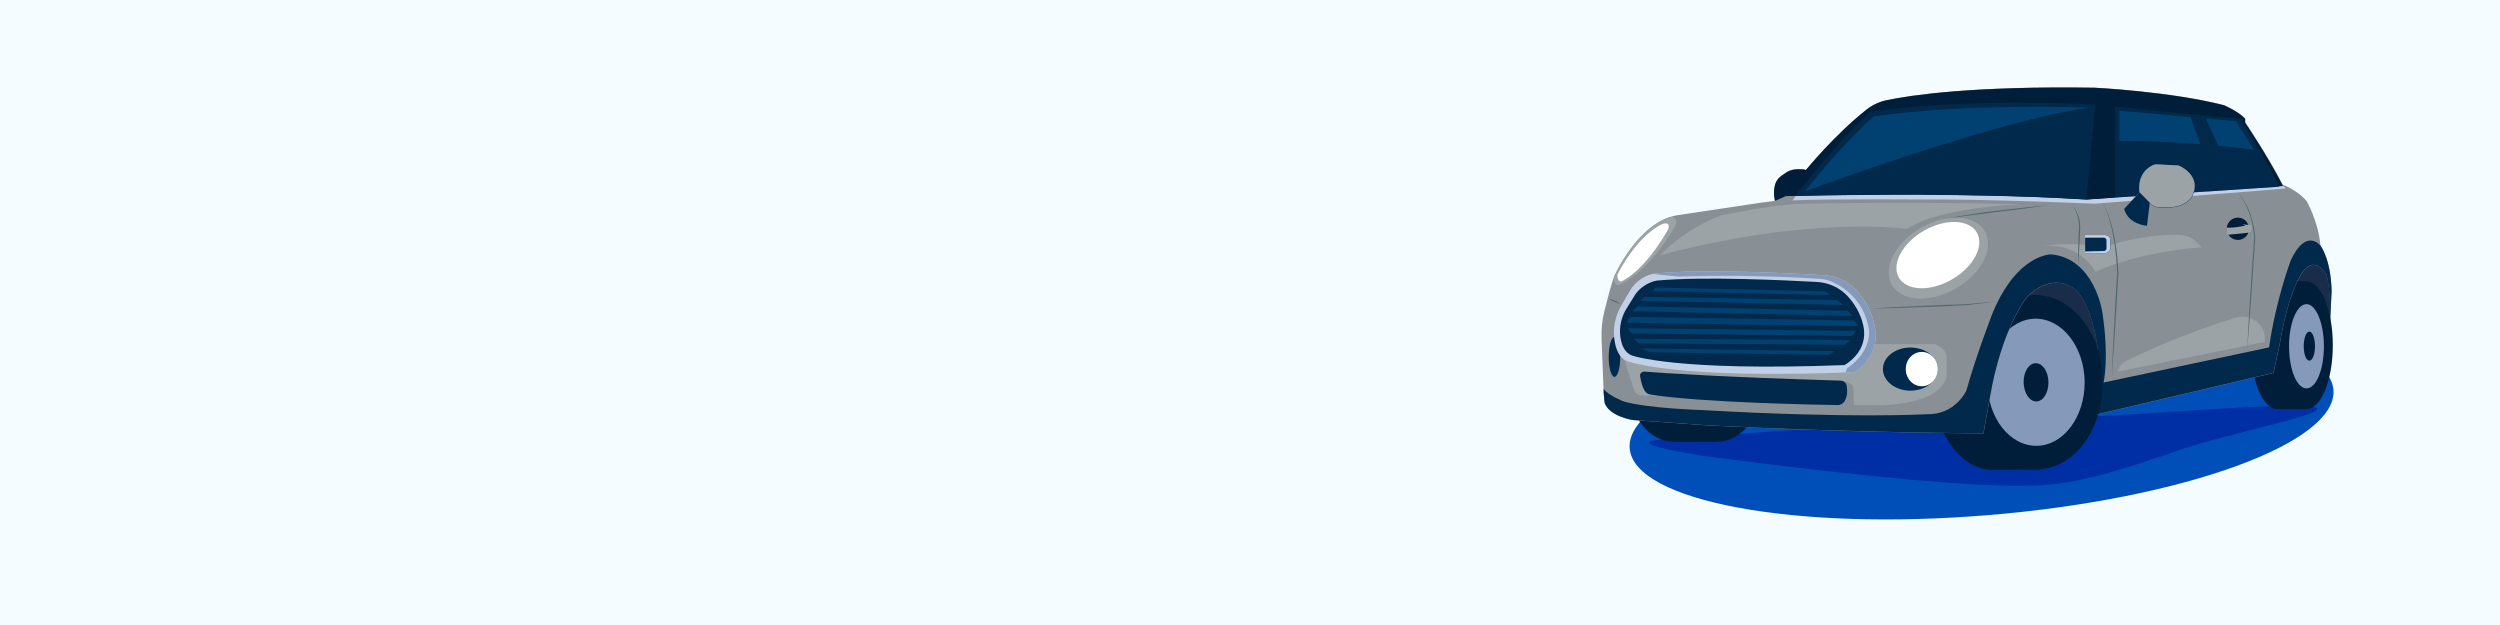 <?xml version="1.0" encoding="UTF-8"?> <svg xmlns="http://www.w3.org/2000/svg" width="1600" height="400" viewBox="0 0 1600 400" fill="none"><rect x="0" y="0" width="1600" height="400" fill="#808080" stroke="none"/><g clip-path="url(#clip0_11_453)"><path d="M1600 0H0V400H1600V0Z" fill="#F5FCFF"></path><path d="M1273.3 329.6C1397.7 319.2 1496.2 283.4 1493.4 249.5C1490.6 215.6 1387.5 196.5 1263.1 206.9C1138.7 217.3 1040.2 253.1 1043 287C1045.8 320.9 1148.9 340 1273.3 329.6Z" fill="#004EB7"></path><g clip-path="url(#clip1_11_453)"><path d="M1197.93 272.084C1178.43 272.886 1087.27 279.466 1079.33 280.188C1071.46 280.91 1024.76 281.071 1089.12 291.662C1165.91 301.853 1259 311.963 1296.31 310.84C1324.72 311 1351.52 303.217 1398.63 286.688C1449.67 270.961 1538.58 255.635 1435.62 260.69C1398.23 262.857 1360.35 265.745 1322.15 267.35C1317.82 267.591 1284.68 265.906 1284.68 265.906" fill="#002EA4"></path><path d="M1255.23 186.469L1326.33 253.87L1382.02 215.756L1453.84 195.135L1477.99 234.693L1487.3 207.01L1491.07 212.226L1491.64 196.338L1490.75 180.05L1485.3 165.446L1457.45 160.632H1265.66L1255.23 186.469Z" fill="#192D4B"></path><path d="M1127.15 246.889C1127.15 266.628 1114.56 282.676 1099.07 282.676C1083.58 282.676 1070.98 266.708 1070.98 246.889C1070.98 227.07 1083.58 211.102 1099.07 211.102C1114.56 211.022 1127.15 227.07 1127.15 246.889Z" fill="#001E39"></path><path d="M1099.07 246.889C1099.07 266.628 1086.47 282.676 1070.98 282.676C1055.49 282.676 1042.9 266.708 1042.9 246.889C1042.9 227.07 1055.49 211.102 1070.98 211.102C1086.47 211.022 1099.07 227.07 1099.07 246.889Z" fill="#001E39"></path><path d="M1070.98 282.916L1099.07 282.676V211.022H1070.98V282.916Z" fill="#001E39"></path><path d="M1275.13 300.81L1305.94 300.489V188.876H1275.13V300.81Z" fill="#001E39"></path><path d="M1313.49 244.642C1313.81 275.534 1297.04 300.569 1275.77 300.81C1254.59 300.97 1237.17 276.256 1236.93 245.364C1236.61 214.472 1253.38 189.438 1274.65 189.197C1295.67 189.036 1313.17 213.83 1313.49 244.642Z" fill="#001E39"></path><path d="M1345.75 244.241C1346.07 275.133 1327.21 300.248 1303.62 300.408C1280.02 300.569 1260.6 275.855 1260.36 245.043C1260.04 214.151 1278.9 189.036 1302.49 188.876C1326.09 188.635 1345.51 213.429 1345.75 244.241Z" fill="#001E39"></path><path d="M1334.19 244.321C1334.35 266.788 1320.63 285.163 1303.46 285.323C1286.2 285.484 1272.16 267.43 1271.92 244.963C1271.76 222.496 1285.48 204.121 1302.65 203.961C1319.83 203.881 1333.87 221.935 1334.19 244.321Z" fill="#8599BB"></path><path d="M1311 244.642C1311.08 251.382 1307.63 256.919 1303.22 256.919C1298.8 256.919 1295.27 251.543 1295.11 244.722C1295.03 237.982 1298.48 232.446 1302.89 232.446C1307.31 232.446 1310.92 237.822 1311 244.642Z" fill="#001E39"></path><path d="M1493 220.972C1493 243.439 1485.46 261.813 1476.07 261.813C1466.68 261.813 1459.14 243.519 1459.14 220.972C1459.14 198.505 1466.68 180.13 1476.07 180.13C1485.46 180.13 1493 198.424 1493 220.972Z" fill="#001E39"></path><path d="M1474.38 220.972C1474.38 243.439 1466.84 261.813 1457.45 261.813C1448.06 261.813 1440.52 243.519 1440.52 220.972C1440.52 198.505 1448.06 180.13 1457.45 180.13C1466.84 180.13 1474.38 198.424 1474.38 220.972Z" fill="#001E39"></path><path d="M1476.07 180.13H1457.45V261.813H1476.07V180.13Z" fill="#001E39"></path><path d="M1487.3 221.614C1487.3 236.538 1482.33 248.574 1476.15 248.574C1469.97 248.574 1464.99 236.458 1464.99 221.614C1464.99 206.769 1469.97 194.653 1476.15 194.653C1482.17 194.573 1487.3 206.689 1487.3 221.614Z" fill="#8599BB"></path><path d="M1481.6 221.533C1481.6 226.669 1480 230.841 1477.99 230.841C1475.99 230.841 1474.38 226.749 1474.38 221.533C1474.38 216.398 1475.99 212.226 1477.99 212.226C1480 212.226 1481.6 216.398 1481.6 221.533Z" fill="#001E39"></path><path d="M1026.36 251.703L1025 217.04C1024.76 210.701 1025.4 204.362 1027.01 198.264C1028.69 191.684 1030.94 183.019 1032.86 177.402C1032.86 177.402 1047.87 142.658 1072.75 137.844L1127.31 129.66L1136.06 128.536C1136.06 128.536 1134.46 122.919 1136.3 117.543C1137.02 115.377 1138.55 113.531 1140.48 112.248L1143.04 110.482C1144.97 109.199 1147.14 108.476 1149.38 108.316C1151.55 108.155 1154.28 108.155 1155.88 108.717C1155.88 108.717 1174.26 86.09 1194.88 69.962C1198.65 66.993 1203.07 64.987 1207.8 64.024C1222.81 60.895 1262.37 54.877 1340.69 56.08C1340.69 56.08 1389.24 58.487 1423.59 67.314C1423.59 67.314 1433.22 71.566 1437.07 75.98V78.387C1437.07 78.387 1450.95 98.848 1460.98 118.266C1460.98 118.266 1470.21 121.475 1476.23 128.697C1476.23 128.697 1483.85 141.776 1485.06 157.182C1485.06 157.182 1491.88 165.607 1492.28 186.71L1491.23 207.01C1491.23 207.01 1492.04 186.148 1488.99 175.877C1488.99 175.877 1482.17 162.959 1473.9 173.871C1473.9 173.871 1464.83 185.105 1459.06 220.249L1455.04 238.704L1338.44 266.146C1338.44 266.146 1342.86 248.494 1342.86 226.829C1342.86 226.829 1341.98 206.368 1332.27 190.16C1328.17 183.34 1320.39 179.729 1312.6 181.334C1309.31 181.975 1305.62 183.34 1302.01 185.987C1298.96 188.234 1296.4 191.042 1294.39 194.252C1289.73 201.634 1279.78 220.25 1274.01 252.265L1269.43 277.38C1269.43 277.38 1188.14 277.139 1093.45 272.325L1045.06 268.874C1045.06 268.874 1029.98 266.628 1027.01 257.801L1026.36 251.703Z" fill="#889095"></path><path d="M1461.06 118.907C1451.03 99.409 1436.83 78.467 1436.83 78.467V76.06C1433.06 71.647 1423.43 67.394 1423.43 67.394C1389.08 58.568 1340.53 56.16 1340.53 56.16C1262.21 54.957 1222.65 60.975 1207.64 64.104C1202.91 65.067 1198.49 67.073 1194.72 70.042C1174.18 86.17 1155.8 108.797 1155.8 108.797C1154.2 108.236 1151.55 108.236 1149.3 108.396C1147.06 108.557 1144.81 109.279 1142.96 110.563L1140.4 112.328C1138.47 113.612 1136.94 115.457 1136.22 117.624C1134.46 122.919 1135.98 128.616 1135.98 128.616L1142.96 125.487L1228.83 124.284L1318.22 127.654L1336.6 128.055L1364.12 125.246L1461.06 118.907Z" fill="#001E39"></path><path d="M1032.86 177.402C1032.86 177.402 1046.02 146.831 1068.17 139.047C1068.17 139.047 1074.51 137.523 1072.35 144.263C1072.35 144.263 1057.34 172.266 1036.64 182.296C1036.64 182.296 1032.78 183.821 1032.86 177.402Z" fill="#9CA3A7"></path><path d="M1035.11 175.877C1035.11 175.877 1046.91 151.244 1064 143.38C1064 143.38 1069.38 141.134 1067.61 146.75C1067.61 146.75 1054.29 171.625 1038.08 179.969C1038.08 179.969 1035.11 181.253 1035.11 175.877Z" fill="white"></path><path d="M1026.28 248.895L1026.36 251.703L1026.93 257.721C1029.9 266.547 1044.98 268.794 1044.98 268.794L1093.37 272.244C1188.06 277.059 1269.35 277.3 1269.35 277.3L1273.93 252.185C1279.7 220.169 1289.65 201.554 1294.31 194.172C1296.31 190.962 1298.88 188.074 1301.93 185.907C1305.54 183.259 1309.15 181.895 1312.52 181.253C1320.31 179.729 1328.09 183.339 1332.19 190.08C1341.9 206.288 1342.78 226.749 1342.78 226.749C1342.78 248.413 1338.36 266.066 1338.36 266.066L1454.96 238.624L1458.98 220.169C1464.83 185.025 1473.82 173.791 1473.82 173.791C1482.09 162.959 1488.91 175.797 1488.91 175.797C1491.96 186.068 1491.15 206.93 1491.15 206.93L1492.2 186.629C1491.8 165.526 1484.98 157.101 1484.98 157.101C1484.98 157.101 1475.91 145.547 1466.12 166.569C1466.12 166.569 1456.49 192.005 1452.23 222.336L1346.31 244.803C1346.31 244.803 1350 228.915 1345.43 199.468C1345.43 199.468 1340.45 165.607 1312.93 162.798C1312.93 162.798 1291.34 162.156 1275.45 199.869C1275.45 199.869 1264.86 226.99 1258.52 249.858C1258.52 249.858 1251.62 265.665 1232.92 265.103C1232.92 265.103 1184.93 267.912 1089.44 262.455C1089.44 262.455 1054.85 261.412 1039.36 256.999C1039.36 257.079 1029.41 253.148 1026.28 248.895Z" fill="#00294B"></path><path d="M1353.53 126.45L1458.73 119.469L1461.54 119.148L1462.91 120.673L1340.45 130.382C1340.45 130.382 1271.44 127.252 1225.06 127.654C1225.06 127.654 1172.9 127.252 1147.22 128.215L1149.14 125.487C1149.14 125.487 1253.46 122.598 1335.31 127.734L1353.53 126.45Z" fill="#C1CFE7"></path><path d="M1251.75 184.605C1268.18 175.121 1276.49 158.754 1270.3 148.047C1264.12 137.34 1245.79 136.348 1229.36 145.831C1212.94 155.314 1204.63 171.682 1210.82 182.389C1217 193.096 1235.33 194.088 1251.75 184.605Z" fill="#9CA3A7"></path><path d="M1249.22 178.835C1263 170.88 1270.14 157.463 1265.18 148.867C1260.22 140.27 1245.02 139.75 1231.24 147.704C1217.47 155.659 1210.32 169.076 1215.28 177.672C1220.25 186.269 1235.44 186.789 1249.22 178.835Z" fill="white"></path><path d="M1062.64 163.28C1062.64 163.28 1076.04 147.713 1101.39 137.844C1101.39 137.844 1131.17 131.665 1149.06 130.622C1149.06 130.622 1200.9 128.777 1295.11 130.622C1295.11 130.622 1241.35 132.227 1220.48 146.51C1220.48 146.51 1159.49 137.603 1062.64 163.28Z" fill="#9CA3A7"></path><path d="M1409.06 158.225C1409.06 158.225 1370.7 160.552 1341.09 173.871C1341.09 173.871 1330.02 152.207 1301.93 158.225C1301.93 158.225 1321.59 153.972 1347.27 157.984C1347.27 157.984 1368.94 149.88 1394.38 150.281C1398.79 150.361 1402.96 152.127 1406.09 155.176L1409.06 158.225Z" fill="#9CA3A7"></path><path d="M1355.46 237.822L1449.43 218.805C1449.43 218.805 1449.51 218.484 1449.51 217.842C1450.15 207.893 1440.6 200.43 1431.05 203.319C1418.61 207.01 1392.05 215.756 1360.83 230.921C1358.43 232.125 1356.58 234.211 1355.78 236.698L1355.46 237.822Z" fill="#9CA3A7"></path><path d="M1401.44 73.733C1401.44 73.733 1411.07 98.848 1417.65 120.913L1431.69 119.87L1411.23 74.535L1401.44 73.733Z" fill="#54E700"></path><path d="M1197.37 197.462C1204.19 196.98 1210.93 196.659 1217.75 196.338L1238.14 195.375L1258.52 194.653L1278.82 192.808C1272.08 193.69 1265.34 194.573 1258.6 195.295L1238.22 196.258L1217.83 196.98C1210.93 197.141 1204.11 197.381 1197.37 197.462Z" fill="#54686E"></path><path d="M1335 219.61L1340.5 217.5C1340.5 217.5 1350 238.5 1343 265L1335.5 268.5L1339.98 244.369L1335 219.61Z" fill="#001E39"></path><path d="M1029.49 191.042C1030.94 191.363 1032.22 191.845 1033.51 192.407C1034.79 192.968 1036.07 193.69 1037.2 194.493C1035.75 194.172 1034.47 193.69 1033.19 193.129C1031.9 192.567 1030.7 191.925 1029.49 191.042Z" fill="#54686E"></path><path d="M1033.27 241.192C1035.3 241.192 1036.96 235.48 1036.96 228.434C1036.96 221.388 1035.3 215.676 1033.27 215.676C1031.23 215.676 1029.57 221.388 1029.57 228.434C1029.57 235.48 1031.23 241.192 1033.27 241.192Z" fill="#00294B"></path><path d="M1326.33 131.184C1327.29 132.548 1328.25 133.912 1328.98 135.357C1329.7 136.881 1330.26 138.406 1330.74 140.01C1331.14 141.615 1331.38 143.3 1331.38 144.985C1331.38 146.67 1331.3 148.275 1331.22 149.96C1331.06 153.25 1330.9 156.54 1330.66 159.829L1330.34 164.724C1330.18 166.329 1330.1 168.014 1329.94 169.619C1329.94 167.934 1329.94 166.329 1329.94 164.644L1330.02 159.669C1330.1 156.379 1330.26 153.089 1330.34 149.8C1330.42 148.195 1330.58 146.51 1330.58 144.905C1330.58 143.3 1330.34 141.695 1330.02 140.091C1329.46 137.042 1328.09 133.992 1326.33 131.184Z" fill="#54686E"></path><path d="M1345.75 130.382C1346.87 131.986 1347.67 133.672 1348.48 135.437C1349.2 137.202 1349.92 139.048 1350.48 140.813C1351.69 144.504 1352.57 148.195 1353.29 151.966C1353.69 153.812 1353.93 155.737 1354.25 157.663C1354.57 159.589 1354.73 161.515 1354.98 163.36L1355.46 169.137L1355.78 174.914L1354.89 190.641L1353.93 206.368L1352.89 222.095L1351.77 237.822L1353.37 243.358L1351.6 237.822L1352.33 222.095L1353.13 206.368L1354.01 190.641L1354.98 174.914L1354.65 169.137L1354.17 163.44C1353.93 161.514 1353.77 159.669 1353.53 157.743C1353.21 155.818 1353.05 153.972 1352.65 152.046C1352.01 148.275 1351.12 144.504 1350.08 140.893C1349.04 137.282 1347.75 133.672 1345.75 130.382Z" fill="#54686E"></path><path d="M1431.61 123.16C1433.62 124.845 1435.14 127.012 1436.59 129.258C1437.95 131.505 1439.07 133.912 1440.04 136.4L1440.68 138.245C1440.92 138.887 1441.08 139.529 1441.24 140.171C1441.64 141.455 1441.88 142.739 1442.2 144.022C1442.52 145.306 1442.69 146.59 1442.93 147.874L1443.41 151.806L1442.2 170.18L1440.92 188.555C1440.52 194.653 1440.04 200.832 1439.56 206.93C1439.07 213.028 1438.59 219.206 1438.11 225.305C1438.43 219.126 1438.75 213.028 1439.07 206.85C1439.4 200.671 1439.8 194.573 1440.2 188.395L1441.4 170.02L1442.69 151.645V151.725L1442.2 147.794C1441.96 146.51 1441.8 145.226 1441.56 143.942C1441.24 142.658 1441 141.374 1440.68 140.171C1440.52 139.529 1440.36 138.887 1440.12 138.325L1439.48 136.48C1438.59 133.992 1437.55 131.585 1436.27 129.339C1435.62 128.215 1434.9 127.092 1434.1 126.049C1433.46 125.006 1432.57 124.043 1431.61 123.16Z" fill="#54686E"></path><path d="M1198.98 220.25H1238.06C1238.06 220.25 1245.36 222.015 1245.92 228.835V239.266C1245.92 239.266 1247.77 257.24 1205.15 259.326H1186.54L1186.14 248.333C1186.14 248.333 1185.73 243.84 1178.11 244.161L1052.77 239.748L1059.02 252.907C1059.02 252.907 1053.41 254.03 1048.75 252.586C1047.31 252.104 1046.19 250.981 1045.78 249.537L1038.96 228.434L1053.65 232.446L1132.85 239.266L1176.19 237.822L1191.43 228.434L1198.98 220.25Z" fill="#9CA3A7"></path><path d="M1052.36 237.822C1062.96 238.624 1101.31 241.352 1178.11 243.599C1179.88 243.679 1181.4 244.883 1181.8 246.648C1182.28 249.216 1182.6 253.067 1180.68 256.518C1179.8 258.203 1177.95 259.326 1176.02 259.246C1161.42 259.005 1088.72 257.641 1056.22 252.506C1054.77 252.265 1053.49 251.463 1052.69 250.179C1051.64 248.574 1050.44 245.685 1049.64 240.711C1049.39 239.186 1050.76 237.742 1052.36 237.822Z" fill="#00294B"></path><path d="M1222.65 250.018C1232.35 250.018 1240.22 243.839 1240.22 236.217C1240.22 228.595 1232.35 222.416 1222.65 222.416C1212.94 222.416 1205.07 228.595 1205.07 236.217C1205.07 243.839 1212.94 250.018 1222.65 250.018Z" fill="#00294B"></path><path d="M1229.95 247.21C1235.62 247.21 1240.22 242.288 1240.22 236.217C1240.22 230.146 1235.62 225.224 1229.95 225.224C1224.28 225.224 1219.68 230.146 1219.68 236.217C1219.68 242.288 1224.28 247.21 1229.95 247.21Z" fill="white"></path><path d="M1334.43 150.442H1346.55C1346.55 150.442 1350.64 150.201 1350.64 153.571V158.947C1350.64 159.91 1350.16 160.792 1349.36 161.274C1348.64 161.675 1347.51 162.076 1345.83 162.076H1334.51V150.442H1334.43Z" fill="#00294B"></path><path d="M1334.43 160.953V162.076H1345.75C1347.43 162.076 1348.56 161.675 1349.28 161.274C1350.08 160.792 1350.56 159.91 1350.56 158.947V153.571C1350.64 150.201 1346.47 150.442 1346.47 150.442H1334.35V152.127H1346.47C1347.43 152.127 1348.15 152.929 1348.15 153.812V158.947C1348.15 159.91 1347.43 160.632 1346.47 160.632L1334.43 160.953Z" fill="#C1CFE7"></path><path d="M1341.09 66.912L1347.83 67.314L1353.53 68.437V126.45L1335.23 127.654L1341.09 66.912Z" fill="#001E39"></path><path d="M1149.06 125.407C1149.06 125.407 1253.38 122.518 1335.23 127.653L1341.09 66.912C1341.09 66.912 1259.24 62.098 1196.65 71.727C1196.65 71.727 1174.5 92.188 1149.06 125.407Z" fill="#00294B"></path><path d="M1155.24 122.278C1155.24 122.278 1254.19 119.71 1331.86 124.283L1337.48 68.918C1337.48 68.918 1258.44 65.789 1199.06 74.535C1198.98 74.535 1179.31 91.947 1155.24 122.278Z" fill="#004172"></path><path d="M1353.53 68.437V126.45L1458.73 119.469C1458.73 119.469 1451.11 102.94 1435.06 78.066L1434.98 76.14L1353.53 68.437Z" fill="#00294B"></path><path d="M1356.42 70.844V122.518L1453.84 116.26C1453.84 116.26 1446.78 101.496 1431.93 79.35L1431.85 77.665L1356.42 70.844Z" fill="#004172"></path><path d="M1245.76 139.85C1251.14 138.807 1256.59 137.924 1262.05 137.041C1267.51 136.159 1272.96 135.437 1278.42 134.795C1281.15 134.474 1283.88 134.233 1286.6 133.912C1289.33 133.591 1292.06 133.27 1294.79 132.949L1302.98 132.067C1305.7 131.826 1308.43 131.505 1311.16 131.264C1308.43 131.665 1305.7 132.067 1302.98 132.468L1294.79 133.591C1292.06 133.992 1289.33 134.313 1286.6 134.634C1283.88 134.955 1281.15 135.196 1278.42 135.597C1272.96 136.239 1267.51 136.961 1262.05 137.683L1245.76 139.85Z" fill="#54686E"></path><path d="M1037.68 195.456C1033.83 202.035 1032.14 209.658 1033.19 217.2C1033.99 223.058 1036.07 228.915 1041.05 231.002C1041.05 231.002 1070.34 243.037 1186.94 238.143C1186.94 238.143 1201.46 229.958 1200.42 212.868C1200.42 212.868 1199.86 198.826 1188.3 185.987C1183.09 180.21 1175.78 176.68 1168 176.198C1145.85 174.834 1090 171.946 1058.3 175.155C1058.3 175.155 1049.64 176.439 1043.78 185.025L1037.68 195.456Z" fill="#C1CFE7"></path><path d="M1181.08 238.384C1183.01 238.303 1184.93 238.223 1186.94 238.143C1186.94 238.143 1201.46 229.958 1200.42 212.868C1200.42 212.868 1199.86 198.826 1188.3 185.987C1183.09 180.21 1175.78 176.68 1168 176.198C1145.85 174.834 1090 171.946 1058.3 175.155C1058.3 175.155 1058.06 175.155 1057.66 175.316L1074.43 177.001C1074.43 177.001 1113.99 175.235 1164.63 178.445C1167.2 178.605 1169.77 179.167 1172.17 180.21C1179.31 183.339 1193.04 191.684 1196.09 210.781C1196.09 210.781 1198.57 224.422 1182.2 235.736L1181.08 238.384Z" fill="#8599BB"></path><path d="M1041.29 196.98C1037.68 202.597 1036.15 209.176 1037.04 215.676C1037.76 220.651 1039.69 225.706 1044.34 227.471C1044.34 227.471 1071.62 237.822 1180.44 233.649C1180.44 233.649 1194 226.588 1193.04 211.905C1193.04 211.905 1192.56 199.869 1181.72 188.796C1176.83 183.821 1170.09 180.852 1162.78 180.451C1142.16 179.328 1090 176.84 1060.39 179.568C1060.39 179.568 1052.36 180.692 1046.83 188.074L1041.29 196.98Z" fill="#00294B"></path><path d="M1059.43 183.981L1057.66 186.228L1171.13 188.876L1168.16 186.469L1059.43 183.981Z" fill="#004172"></path><path d="M1052.6 189.999L1176.1 192.086L1179.72 195.135L1049.96 192.567L1052.6 189.999Z" fill="#004172"></path><path d="M1047.95 196.098L1182.12 198.826L1185.57 202.196L1044.9 199.147L1047.95 196.098Z" fill="#004172"></path><path d="M1043.06 202.838L1186.7 205.084L1189.19 208.695L1040.81 206.529L1043.06 202.838Z" fill="#004172"></path><path d="M1055.98 225.465L1170.25 227.15L1174.5 224.743L1050.44 222.978L1055.98 225.465Z" fill="#004172"></path><path d="M1048.59 219.768L1180.68 220.651L1184.21 217.682L1045.7 216.879L1048.59 219.768Z" fill="#004172"></path><path d="M1043.94 213.429L1185.33 215.034L1187.82 211.744L1041.85 210.059L1043.94 213.429Z" fill="#004172"></path><path d="M1432.95 153.533C1436.87 153.141 1439.74 149.642 1439.34 145.717C1438.95 141.793 1435.45 138.93 1431.53 139.322C1427.6 139.714 1424.74 143.214 1425.13 147.138C1425.52 151.062 1429.02 153.925 1432.95 153.533Z" fill="#001E39"></path><path d="M1424.87 145.707C1424.87 145.707 1428 145.788 1431.37 145.386L1437.15 144.423L1435.22 143.621L1440.76 144.022C1440.76 144.022 1442.44 147.874 1439.15 148.917L1425.35 150.281L1424.87 145.707Z" fill="#9CA3A7"></path><path d="M1401.44 73.733C1401.44 73.733 1411.07 98.848 1417.65 120.913L1431.69 119.87L1411.23 74.535L1401.44 73.733Z" fill="#00294B"></path><path d="M1153.56 123.08C1153.56 123.08 1280.02 76.14 1337.32 68.918L1338.77 74.375L1334.35 126.45L1240.54 123.321L1153.56 123.08Z" fill="#00294B"></path><path d="M1354.73 90.182C1354.73 90.182 1395.98 89.54 1444.77 96.12L1457.53 118.025L1354.81 124.765V90.182H1354.73Z" fill="#00294B"></path><path d="M1359.47 133.671L1369.26 123.16C1369.26 123.16 1367.01 111.365 1377.44 106.069C1378.49 105.508 1379.77 105.267 1380.98 105.347L1393.65 105.989C1394.22 105.989 1394.86 106.149 1395.34 106.47C1398.55 108.075 1409.06 114.655 1402.56 126.53C1402.56 126.53 1398.95 132.227 1389.32 132.789H1381.06C1381.06 132.789 1377.04 131.906 1375.84 129.82L1374.07 144.504C1374.07 144.424 1362.12 143.862 1359.47 133.671Z" fill="#889095"></path><path d="M1359.47 133.671L1369.26 123.16C1369.26 123.16 1367.01 111.365 1377.44 106.069C1378.49 105.508 1379.77 105.267 1380.98 105.347L1393.65 105.989C1394.22 105.989 1394.86 106.149 1395.34 106.47C1398.55 108.075 1409.06 114.655 1402.56 126.53C1402.56 126.53 1398.95 132.227 1389.32 132.789H1381.06C1381.06 132.789 1377.04 131.906 1375.84 129.82L1374.07 144.504C1374.07 144.424 1362.12 143.862 1359.47 133.671Z" fill="#00294B"></path><path d="M1375.76 129.659C1376.96 131.746 1380.98 132.628 1380.98 132.628H1389.24C1398.87 132.067 1402.48 126.37 1402.48 126.37C1409.06 114.414 1398.47 107.915 1395.26 106.31C1394.7 106.069 1394.14 105.909 1393.57 105.828L1380.9 105.187C1379.69 105.106 1378.49 105.347 1377.36 105.909C1367.01 111.204 1369.26 123 1369.26 123L1375.76 129.659Z" fill="#9CA3A7"></path></g></g><defs><clipPath id="clip0_11_453"><rect width="1600" height="400" fill="white"></rect></clipPath><clipPath id="clip1_11_453"><rect width="468" height="255" fill="white" transform="translate(1025 56)"></rect></clipPath></defs></svg> 